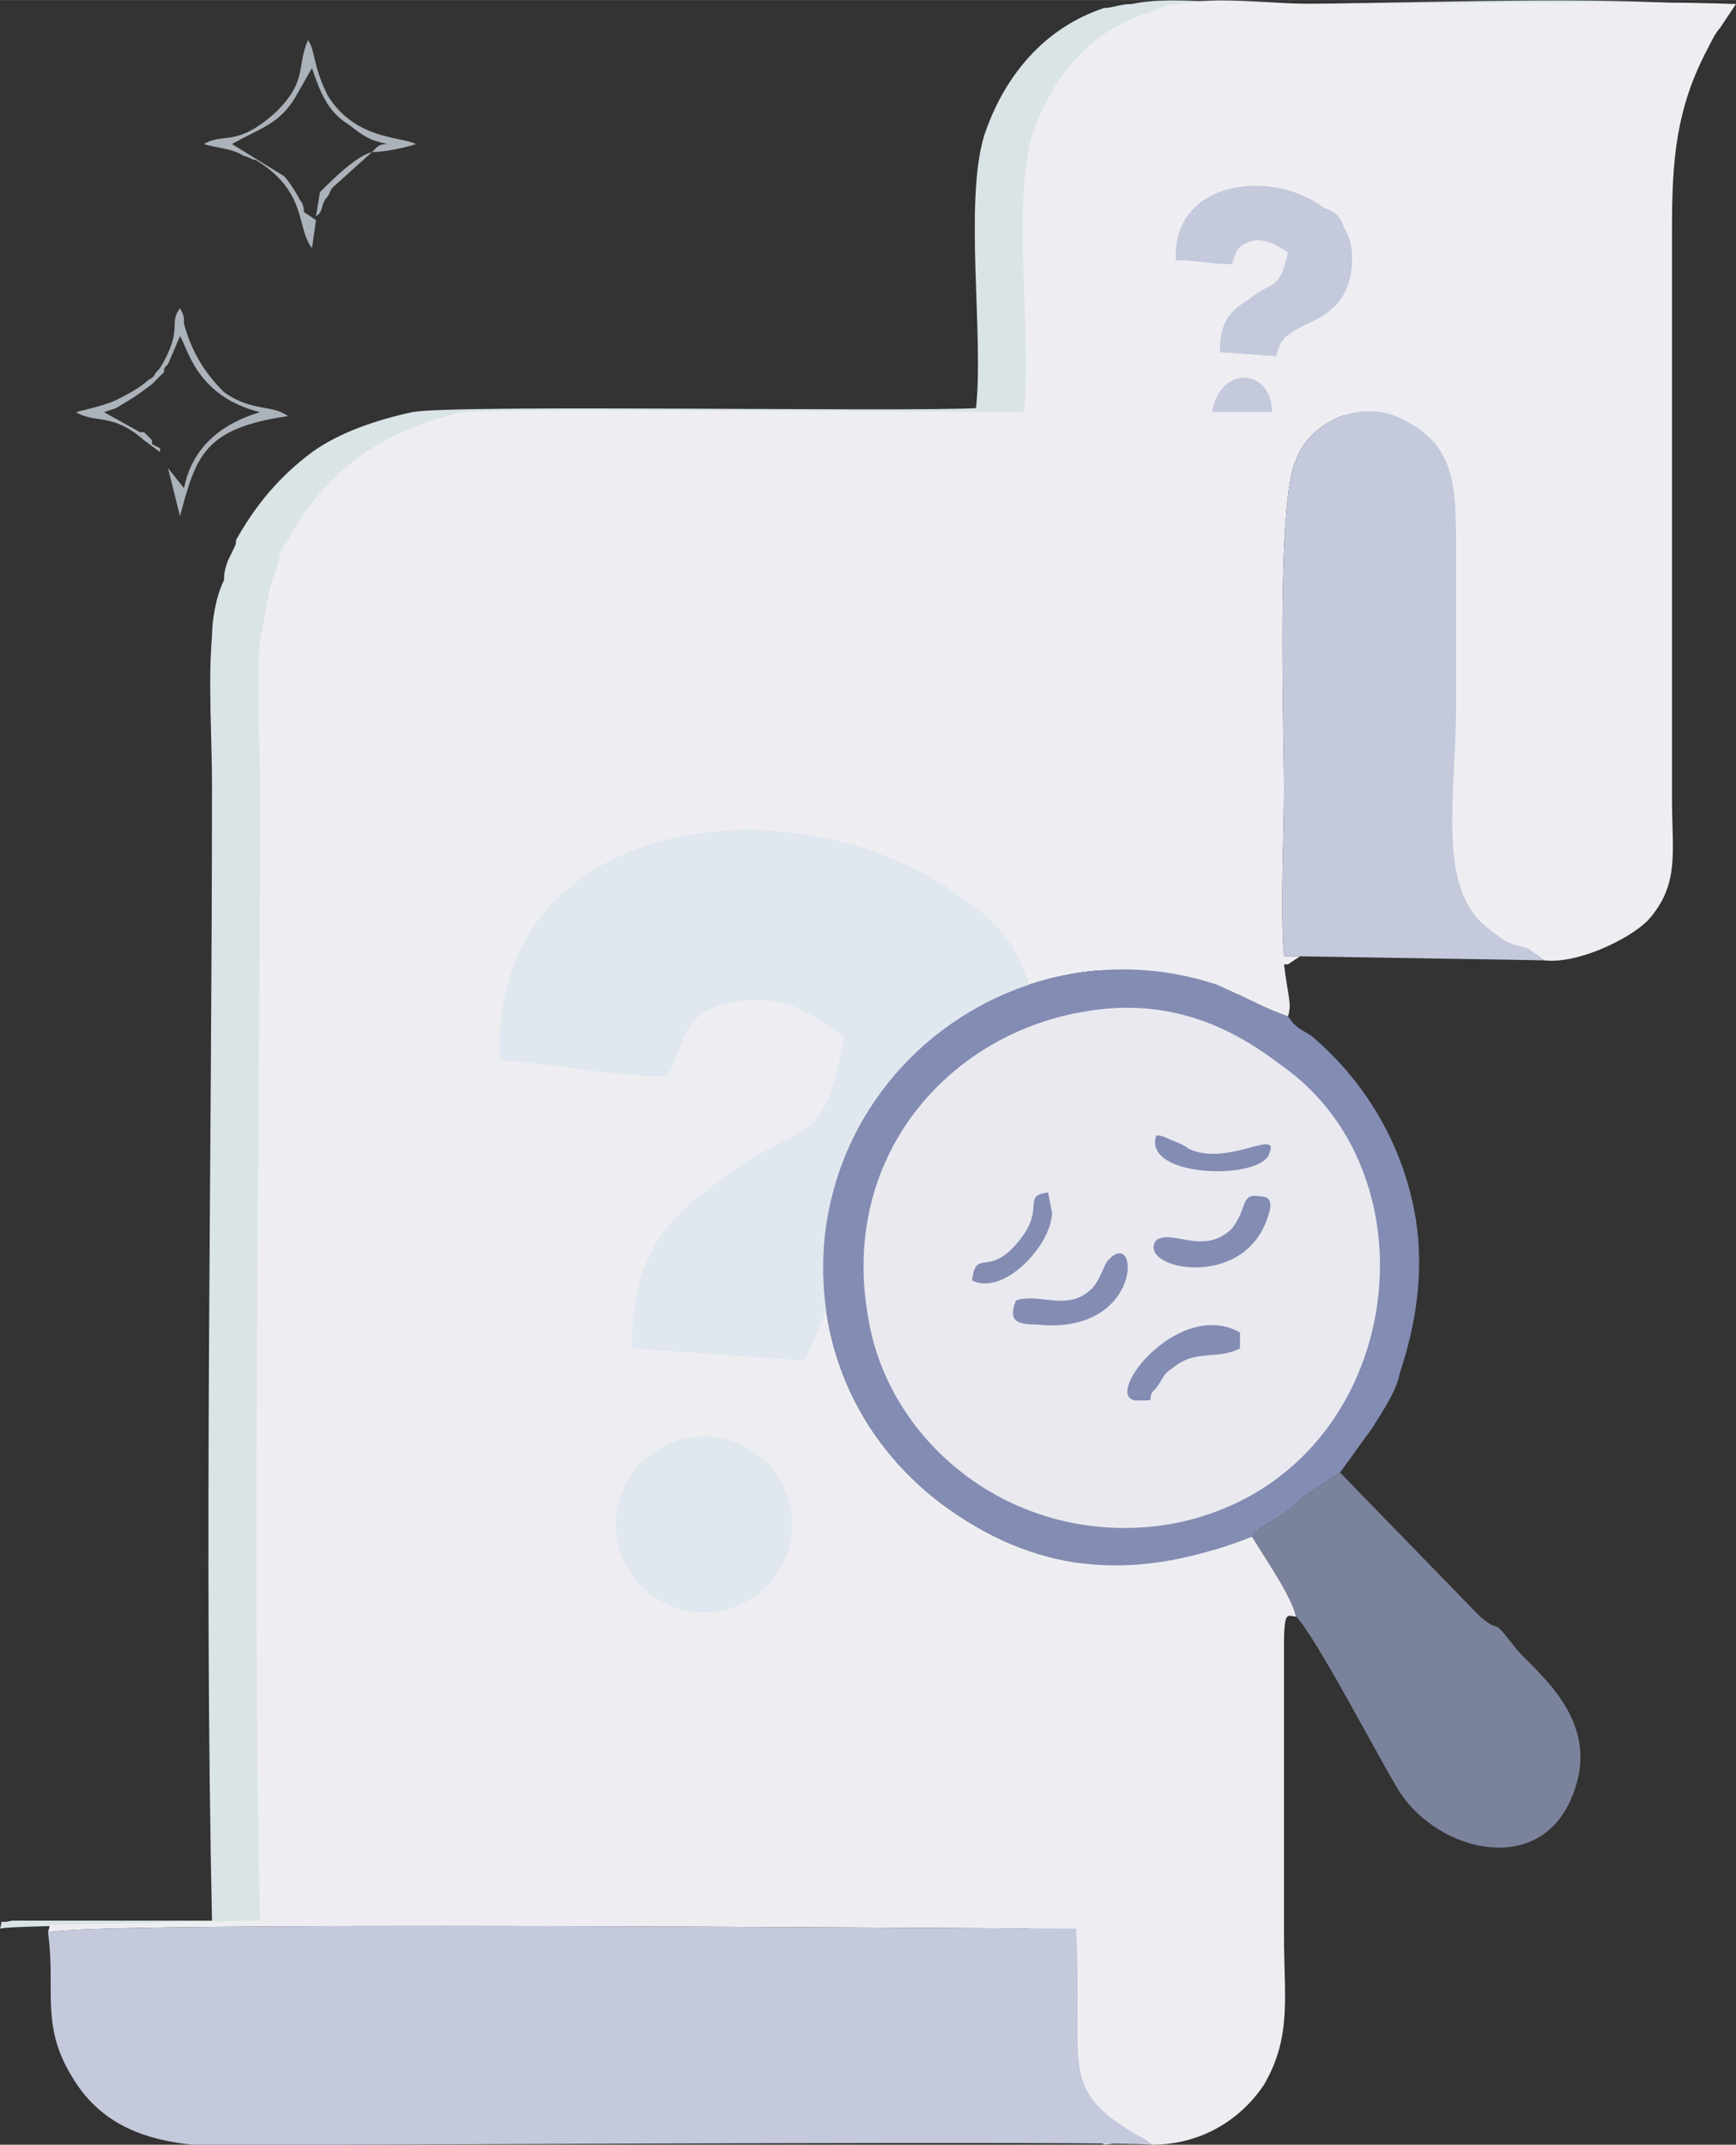 <?xml version="1.0" encoding="UTF-8"?>
<!DOCTYPE svg PUBLIC "-//W3C//DTD SVG 1.1//EN" "http://www.w3.org/Graphics/SVG/1.1/DTD/svg11.dtd">
<!-- Creator: CorelDRAW X7 -->
<svg xmlns="http://www.w3.org/2000/svg" xml:space="preserve" width="1.689in" height="2.086in" version="1.1" style="shape-rendering:geometricPrecision; text-rendering:geometricPrecision; image-rendering:optimizeQuality; fill-rule:evenodd; clip-rule:evenodd"
viewBox="0 0 434 536"
 xmlns:xlink="http://www.w3.org/1999/xlink">
 <rect x="0" y="0" width="434" height="536" fill="#333333" stroke="none"/>
 <defs>
  <style type="text/css">
   <![CDATA[
    .fil7 {fill:#7B839C}
    .fil5 {fill:#838CB3}
    .fil3 {fill:#ABB2BA}
    .fil2 {fill:#C4C9DC}
    .fil0 {fill:#DAE4E6}
    .fil4 {fill:#E0E7EF}
    .fil1 {fill:#EEEEF2}
    .fil6 {fill:#EEEEF2;fill-opacity:0.949}
   ]]>
  </style>
 </defs>
 <g id="Layer_x0020_1">
  <g id="_2594082569344">
   <path class="fil0" d="M0 482c6,-2 230,-1 257,-1 1,36 -5,40 16,52l3 3c11,-1 22,-6 28,-15 7,-12 5,-22 5,-37l0 -73c0,-9 1,-8 3,-7 -2,-5 -8,-16 -11,-20 -29,10 -53,10 -77,-7 -20,-15 -32,-39 -30,-67 4,-48 51,-79 98,-64 7,2 12,6 17,8 1,-4 0,-5 0,-13 0,0 0,-1 1,0l3 -2 -4 0c-1,-11 0,-31 0,-42 0,-15 -2,-72 2,-82 4,-9 16,-16 28,-10 12,5 12,15 12,29 0,14 0,29 0,43 0,22 -4,44 8,55 6,4 7,4 11,5l4 2c8,2 21,-4 26,-9 7,-9 5,-17 5,-30l0 -143c0,-18 1,-31 9,-45 1,-2 3,-4 4,-6l4 -5c-28,-2 -74,0 -105,0 -11,0 -25,-2 -34,0 -3,0 -5,1 -7,1 -15,5 -25,17 -30,32 -5,17 0,50 -2,68 -19,1 -130,-1 -141,1 -9,2 -18,5 -25,10 -8,6 -14,13 -19,22 0,1 0,1 -1,3 -1,2 -2,4 -2,7 -2,4 -3,10 -3,14 -1,12 0,25 0,37 0,94 -2,190 0,284l-50 0c-4,1 -2,-1 -3,2z"/>
   <path class="fil1" d="M12 483c6,-3 231,-1 257,-1 2,35 -5,40 16,52l3 2c12,0 22,-6 28,-15 7,-12 5,-22 5,-37l0 -73c0,-9 1,-7 3,-7 -1,-5 -8,-15 -11,-20 -28,11 -52,10 -76,-7 -21,-15 -33,-39 -31,-66 4,-48 52,-80 98,-65 7,3 12,6 18,8 1,-3 0,-5 -1,-13 0,0 1,0 1,0l3 -2 -4 0c-1,-11 0,-30 0,-42 0,-15 -2,-72 3,-82 3,-9 16,-16 27,-10 12,6 13,15 13,30 0,14 0,28 0,42 0,22 -5,45 8,55 5,4 6,4 10,5l4 3c8,1 21,-5 26,-10 8,-9 6,-17 6,-30l0 -143c0,-17 1,-30 9,-45 1,-2 2,-4 3,-5l4 -6c-28,-1 -73,0 -105,0 -11,0 -25,-2 -34,0 -3,0 -5,1 -7,2 -15,4 -25,16 -30,31 -5,17 0,50 -2,69 -18,0 -130,-1 -140,0 -10,2 -19,6 -26,11 -7,5 -14,13 -18,21 -1,1 -1,1 -2,3 0,2 -1,5 -2,7 -1,4 -2,10 -3,15 -1,11 0,25 0,36 0,94 -2,190 0,284l-50 1c-3,1 -2,-2 -3,2z"/>
   <path class="fil2" d="M12 483c2,14 -2,23 6,36 13,22 40,17 65,17 23,0 195,-1 205,0l-3 -2c-21,-12 -14,-17 -16,-52 -26,0 -251,-2 -257,1z"/>
   <path class="fil2" d="M325 239l61 1 -4 -3c-4,-1 -5,-1 -10,-5 -13,-10 -8,-33 -8,-55 0,-14 0,-28 0,-42 0,-15 -1,-24 -13,-30 -11,-6 -24,1 -27,10 -5,10 -3,67 -3,82 0,12 -1,31 0,42l4 0z"/>
   <path class="fil2" d="M308 66c1,-3 1,-5 6,-6 4,0 6,2 8,3 -2,10 -4,7 -10,12 -5,3 -7,6 -7,13l14 1c1,-3 1,-4 4,-6 4,-3 14,-4 15,-17 0,-3 0,-6 -2,-9 -1,-3 -2,-4 -5,-5 -13,-10 -38,-7 -37,13 5,0 9,1 14,1z"/>
   <g>
    <path class="fil3" d="M79 55l-3 -2c0,0 0,-2 -1,-3 -1,-2 -3,-5 -4,-6l-13 -8c7,-4 12,-5 16,-12l4 -7c2,6 4,11 9,14 4,3 5,4 10,5 -1,0 -2,0 -3,1 -1,1 -1,1 -1,1 3,0 8,-1 11,-2 -4,-2 -15,-1 -22,-12 -4,-8 -3,-11 -5,-14 -3,7 0,10 -8,18 -10,9 -13,5 -18,8 3,1 7,1 10,3 1,0 2,1 3,1 13,8 10,17 14,22l1 -7zm14 -17c-4,1 -10,7 -13,10l-1 6c2,-1 1,-3 3,-5l1 -2c0,0 0,0 0,0l10 -9z"/>
    <path class="fil3" d="M19 103c5,3 9,0 17,7l4 3c0,-1 0,-1 0,-1l-2 -1c0,-1 0,-1 0,-1l-2 -2c0,0 -1,0 -1,0l-9 -5 3 -1c5,-3 5,-3 9,-6 2,-2 2,-2 3,-3 0,-1 0,-1 1,-2l3 -7c2,3 4,15 20,19 -10,3 -17,9 -19,19l-4 -5 3 12c4,-15 6,-22 27,-25 -4,-3 -9,-1 -16,-6 -5,-5 -8,-10 -10,-17 0,-2 0,-2 -1,-4 -3,4 1,5 -5,15 -2,2 -1,2 -3,3 -2,2 -6,4 -8,5 -2,1 -6,2 -10,3z"/>
   </g>
   <path class="fil2" d="M318 103c0,-11 -13,-12 -15,0l15 0z"/>
   <path class="fil2" d="M308 66c1,-3 1,-5 6,-6 4,0 6,2 8,3 -2,10 -4,7 -10,12 -5,3 -7,6 -7,13l14 1c1,-3 1,-4 4,-6 4,-3 14,-4 15,-17 0,-3 0,-6 -2,-9 -1,-3 -2,-4 -5,-5 -13,-10 -38,-7 -37,13 5,0 9,1 14,1z"/>
   <path class="fil4" d="M167 269c5,-11 4,-17 19,-19 13,-1 18,5 25,9 -5,30 -11,20 -31,36 -14,10 -22,19 -22,42l43 3c5,-9 4,-14 13,-20 12,-9 43,-13 46,-51 0,-11 -1,-20 -5,-29 -4,-8 -8,-11 -15,-16 -41,-30 -118,-21 -115,41 16,1 27,4 42,4z"/>
   <circle class="fil4" cx="176" cy="381" r="22"/>
   <path class="fil5" d="M313 384c2,-3 7,-4 13,-10l9 -6c3,-4 5,-7 8,-11 3,-5 6,-9 7,-14 4,-12 6,-25 4,-38 -3,-19 -13,-35 -26,-46 -3,-2 -4,-2 -6,-5 -6,-2 -11,-5 -18,-8 -46,-15 -94,17 -98,65 -2,27 10,51 31,66 24,17 48,18 76,7z"/>
   <path class="fil6" d="M270 253c-33,6 -60,36 -53,76 5,32 37,58 75,52 58,-10 70,-86 28,-115 -13,-10 -29,-17 -50,-13z"/>
   <path class="fil7" d="M313 384c3,5 10,15 11,20 5,5 21,36 26,44 10,15 35,21 43,1 8,-19 -9,-31 -14,-37 -7,-9 -3,-3 -9,-8l-35 -36 -9 6c-6,6 -11,7 -13,10z"/>
   <g>
    <path class="fil5" d="M254 325c-2,5 0,6 5,6 27,3 26,-25 18,-16 -1,1 -2,5 -4,7 -6,6 -13,1 -19,3z"/>
    <path class="fil5" d="M317 304c1,-3 1,-5 -2,-5 -5,-1 -3,3 -7,8 -7,7 -15,0 -19,3 -5,7 22,13 28,-6z"/>
    <path class="fil5" d="M310 333c-16,-9 -36,18 -25,17 4,0 2,0 3,-2 3,-3 2,-4 5,-6 6,-5 11,-2 17,-5l0 -4z"/>
    <path class="fil5" d="M289 284c-3,10 24,11 28,5 4,-8 -10,3 -20,-2 -1,-1 -4,-2 -4,-2 -4,-2 -4,-1 -4,-1z"/>
    <path class="fil5" d="M243 320c8,4 20,-9 20,-17l-1 -5c-7,1 0,4 -8,13 -7,8 -10,1 -11,9z"/>
   </g>
  </g>
 </g>
</svg>
